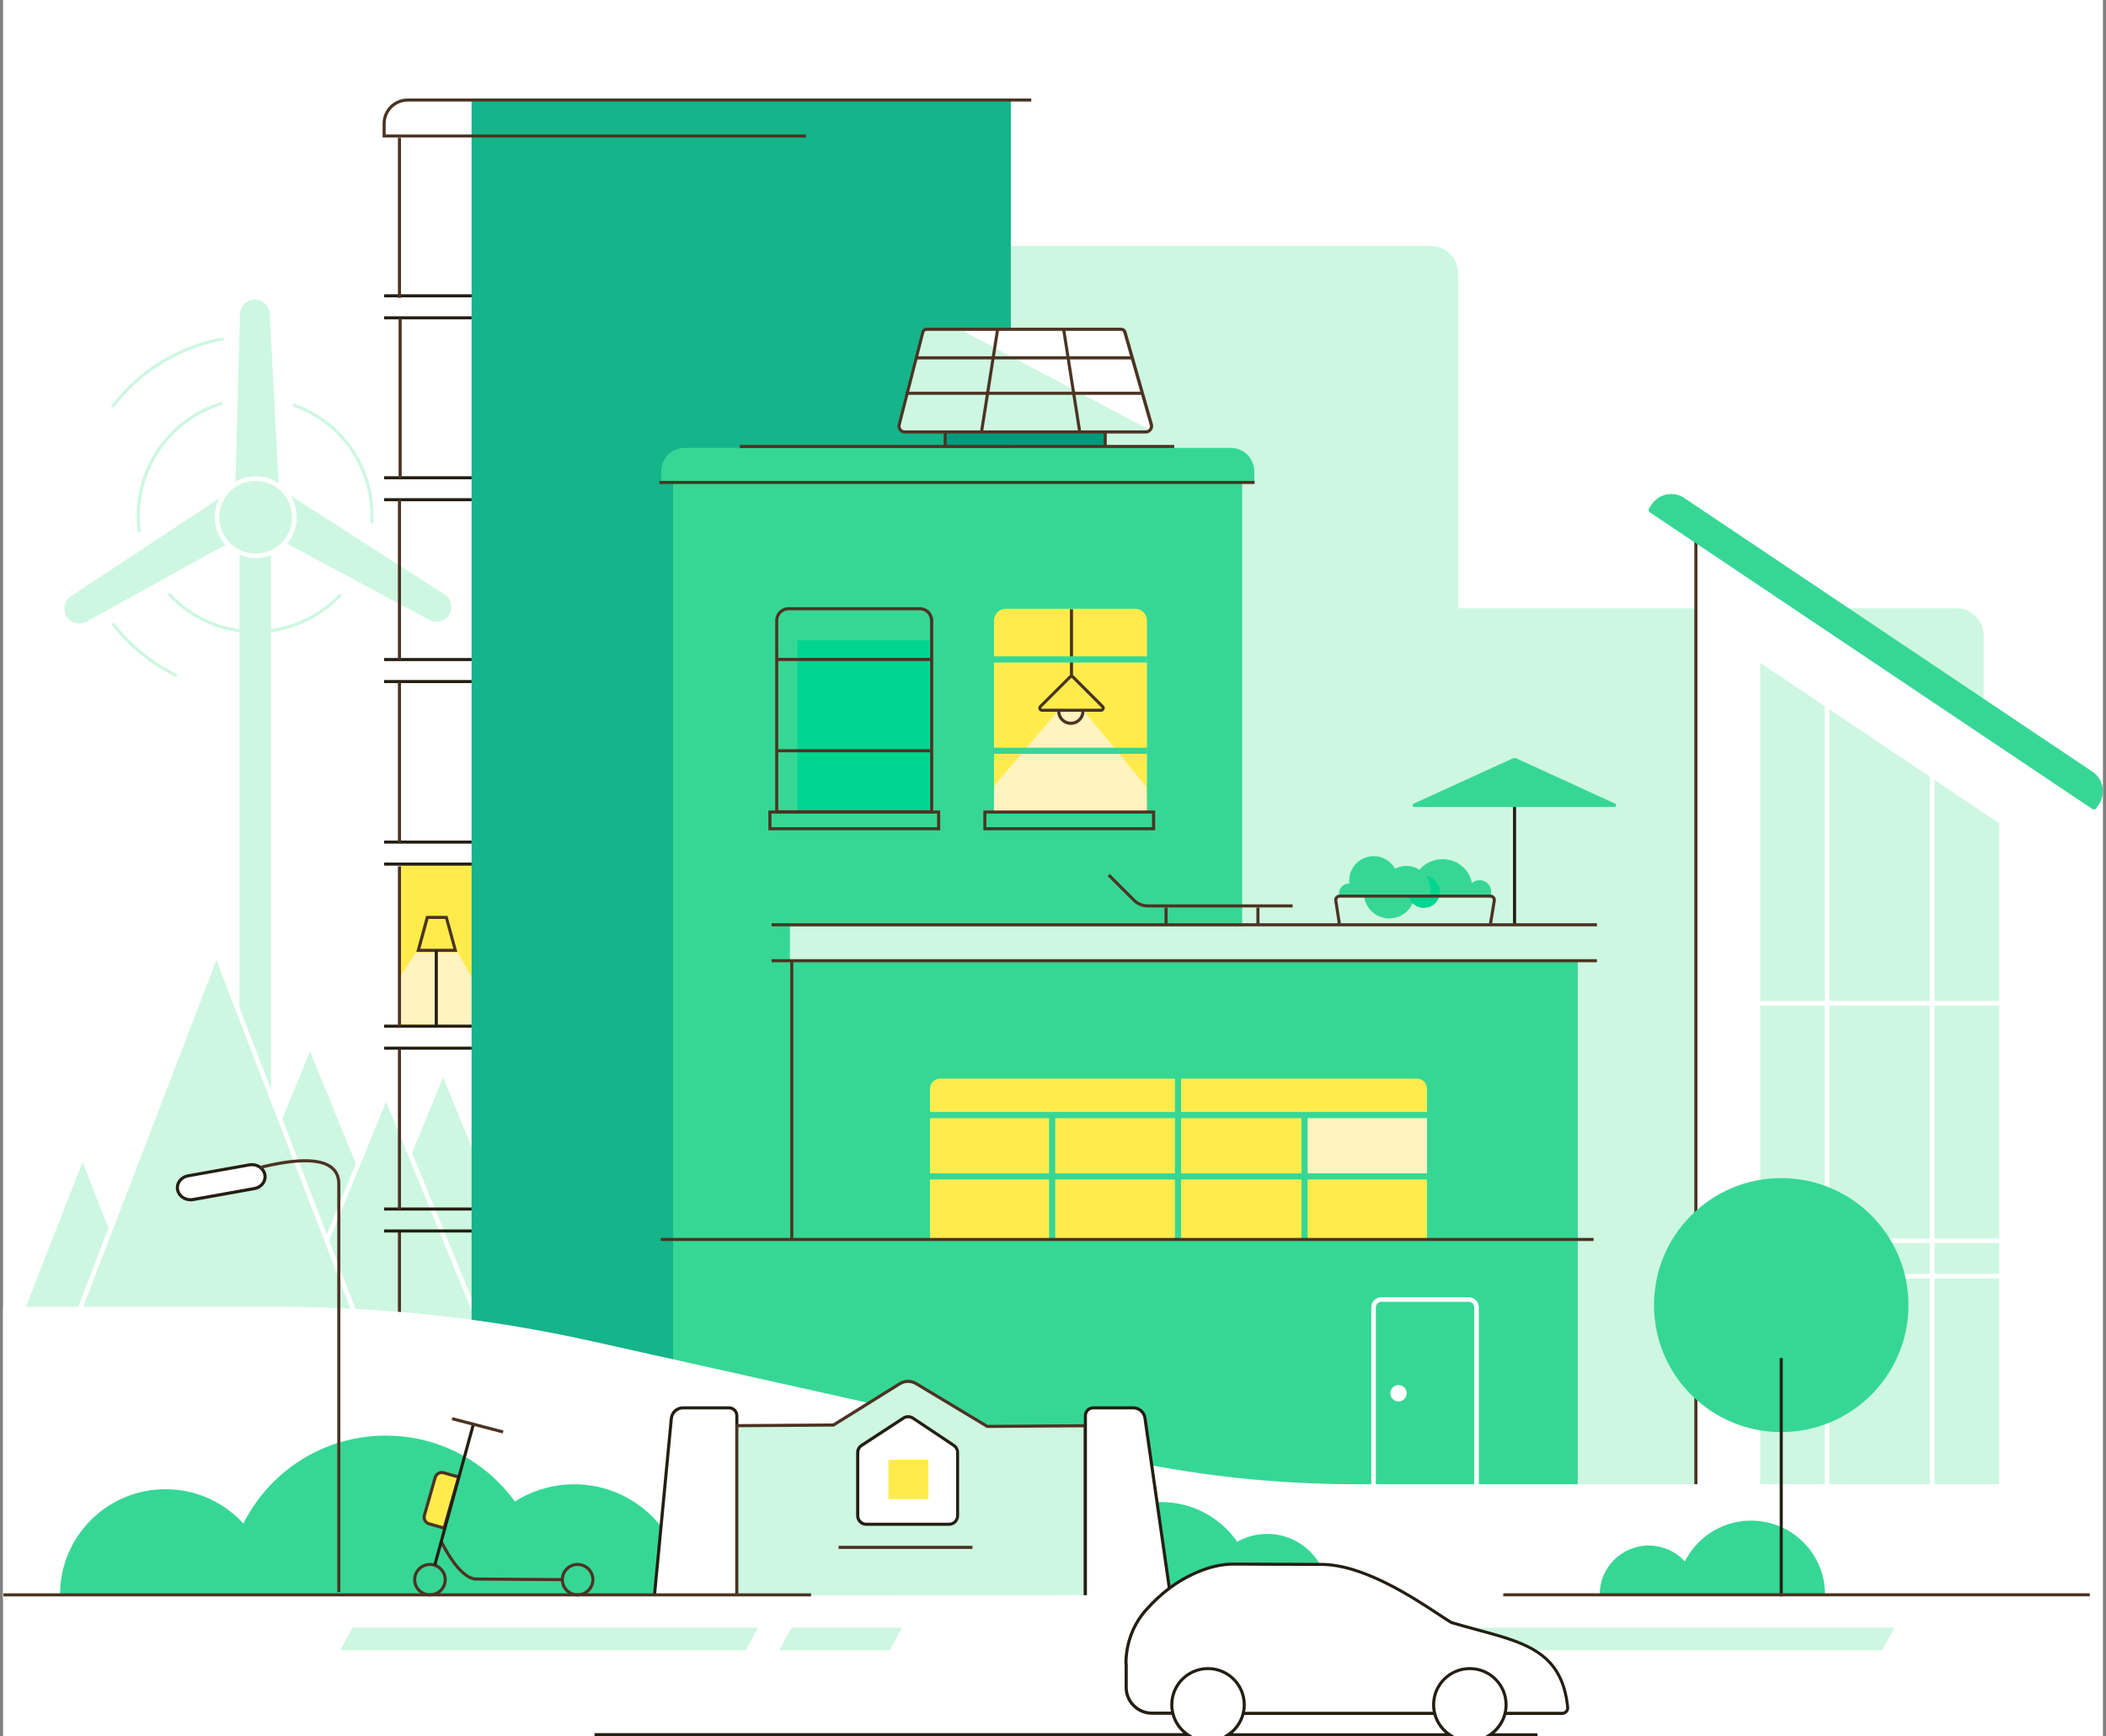 <svg width="342" height="282" viewBox="0 0 342 282" fill="none" xmlns="http://www.w3.org/2000/svg">
<rect x="0" y="0" width="342" height="282" fill="#808080" stroke="none"/>
<g clip-path="url(#clip0_17608_118986)">
<rect width="341" height="282" transform="translate(0.5)" fill="white"/>
<path d="M322.13 103.231V241.319H158.97V39.945H232.34C234.8 39.945 236.8 41.937 236.8 44.398V98.787H317.68C320.13 98.777 322.13 100.769 322.13 103.231Z" fill="#CDF7E1"/>
<path d="M36.18 80.555L39.89 86.659L14.05 100.959C12.91 101.59 11.48 101.209 10.8 100.099C10.13 98.988 10.45 97.547 11.53 96.826L36.18 80.555Z" fill="#CDF7E1"/>
<path d="M38.19 80.515L45.34 80.425L43.8 50.964C43.73 49.663 42.65 48.652 41.349 48.672C40.05 48.692 38.989 49.733 38.959 51.024L38.19 80.515Z" fill="#CDF7E1"/>
<path d="M47.33 80.574L43.7 86.729L69.73 100.689C70.88 101.299 72.3 100.909 72.96 99.788C73.62 98.667 73.28 97.226 72.18 96.526L47.33 80.574Z" fill="#CDF7E1"/>
<path d="M44.01 89.293H38.88V214.682H44.01V89.293Z" fill="#CDF7E1"/>
<path d="M41.52 89.993C44.839 89.993 47.53 87.309 47.53 83.998C47.53 80.688 44.839 78.004 41.52 78.004C38.2 78.004 35.51 80.688 35.51 83.998C35.51 87.309 38.2 89.993 41.52 89.993Z" fill="#CDF7E1"/>
<path d="M41.52 90.651C37.87 90.651 34.889 87.699 34.859 84.046C34.84 80.384 37.8 77.382 41.48 77.352C41.499 77.352 41.51 77.352 41.529 77.352C43.289 77.352 44.95 78.032 46.209 79.263C47.48 80.514 48.179 82.175 48.19 83.956C48.2 85.738 47.52 87.409 46.27 88.67C45.02 89.931 43.349 90.641 41.569 90.651C41.55 90.651 41.539 90.651 41.52 90.651ZM41.52 78.102C41.51 78.102 41.489 78.102 41.48 78.102C38.219 78.122 35.59 80.784 35.609 84.036C35.63 87.279 38.279 89.891 41.52 89.9C41.529 89.9 41.55 89.9 41.559 89.9C43.139 89.891 44.62 89.27 45.73 88.149C46.84 87.028 47.44 85.547 47.429 83.966C47.419 82.395 46.8 80.914 45.669 79.803C44.559 78.703 43.09 78.102 41.52 78.102Z" fill="white"/>
<path d="M41.43 102.86C36.01 102.86 30.82 100.558 27.18 96.555L27.55 96.215C31.09 100.118 36.15 102.359 41.43 102.359C46.6 102.359 51.6 100.188 55.12 96.415L55.49 96.755C51.87 100.628 46.74 102.86 41.43 102.86Z" fill="#CDF7E1"/>
<path d="M60.6 85.028L60.1 84.988C60.13 84.558 60.15 84.107 60.15 83.667C60.15 75.661 55.05 68.556 47.47 65.974L47.63 65.504C55.42 68.156 60.65 75.451 60.65 83.667C60.65 84.127 60.63 84.578 60.6 85.028Z" fill="#CDF7E1"/>
<path d="M22.4 86.369C22.28 85.478 22.21 84.578 22.21 83.677C22.21 75.201 27.9 67.626 36.04 65.254L36.18 65.734C28.25 68.046 22.71 75.421 22.71 83.677C22.71 84.558 22.77 85.438 22.89 86.299L22.4 86.369Z" fill="#CDF7E1"/>
<path d="M28.609 109.978C24.519 107.986 20.879 105.024 18.109 101.402L18.509 101.102C21.239 104.664 24.809 107.576 28.829 109.528L28.609 109.978Z" fill="#CDF7E1"/>
<path d="M18.41 66.266L18.01 65.965C22.5 60.041 28.99 56.058 36.27 54.777L36.36 55.268C29.2 56.539 22.82 60.441 18.41 66.266Z" fill="#CDF7E1"/>
<path d="M88.84 241.76H36.61L62.71 177.914L88.84 241.76Z" fill="#CDF7E1"/>
<path d="M67.56 212.852H33.13L50.33 170.762L67.56 212.852Z" fill="#CDF7E1"/>
<path d="M89.18 217.043H54.75L71.95 174.953L89.18 217.043Z" fill="#CDF7E1"/>
<path d="M89.4 242.142H36.06L62.7 176.926L89.4 242.142ZM37.17 241.392H88.279L62.7 178.907L37.17 241.392Z" fill="white"/>
<path d="M31.43 234.667H2.54L3.43 214.203L13.41 188.734L31.43 234.667Z" fill="#CDF7E1"/>
<path d="M48.88 190.626L64.44 231.065H5.87L35.13 154.91L48.88 190.626Z" fill="#CDF7E1"/>
<path d="M64.99 231.435H5.33L35.13 153.859L64.99 231.435ZM6.42 230.684H63.9L35.14 155.951L6.42 230.684Z" fill="white"/>
<path d="M77.22 158.523H64.74V161.355H77.22V158.523Z" fill="white"/>
<path d="M77.2 81.065H64.71L64.72 77.652H77.22L77.2 81.065Z" fill="white"/>
<path d="M74.73 108.586H64.56V111.418H74.73V108.586Z" fill="white"/>
<path d="M340.47 130.374V244.005H275.28V84.301L337.47 129.083L340.47 130.374Z" fill="white"/>
<path d="M324.65 133.707V250.42H285.84V107.648L324.65 133.707Z" fill="#CDF7E1"/>
<path d="M297.07 108.09H296.32V245.568H297.07V108.09Z" fill="white"/>
<path d="M314.16 108.09H313.41V245.568H314.16V108.09Z" fill="white"/>
<path d="M330.56 162.566H279.63V163.316H330.56V162.566Z" fill="white"/>
<path d="M330.56 201.125H279.63V201.875H330.56V201.125Z" fill="white"/>
<path d="M330.56 206.891H279.63V207.641H330.56V206.891Z" fill="white"/>
<path d="M275.65 86.262H275.15V241.062H275.65V86.262Z" fill="#4C3322"/>
<path d="M123.1 264.355L121.11 268.018H55.24L57.24 264.355H123.1Z" fill="#CDF7E1"/>
<path d="M146.49 264.348L144.49 268.02H126.54L128.54 264.348H146.49Z" fill="#CDF7E1"/>
<path d="M307.66 264.348L305.66 268.02H238.08L234.05 264.348H307.66Z" fill="#CDF7E1"/>
<path d="M65.05 166.51H76.59V140.371H65.05V166.51Z" fill="#FFEC4C"/>
<path d="M64.899 166.321L78.039 166.512L76.609 158.746L74.329 154.703L67.509 154.713L64.899 158.766V166.321Z" fill="#FFF3BF"/>
<path d="M74.27 154.59H67.6L69.2 148.746H72.67L74.27 154.59ZM68.26 154.09H73.62L72.3 149.246H69.59L68.26 154.09Z" fill="#4C3322"/>
<path d="M71.1 154.352H70.6V166.52H71.1V154.352Z" fill="#241E12"/>
<path d="M65.12 199.992H64.62V235.187H65.12V199.992Z" fill="#4C3322"/>
<path d="M76.6 80.906H62.38V81.406H76.6V80.906Z" fill="#241E12"/>
<path d="M76.6 77.344H62.38V77.844H76.6V77.344Z" fill="#241E12"/>
<path d="M76.6 110.441H62.38V110.941H76.6V110.441Z" fill="#241E12"/>
<path d="M76.6 106.867H62.38V107.367H76.6V106.867Z" fill="#241E12"/>
<path d="M76.6 51.367H62.38V51.867H76.6V51.367Z" fill="#241E12"/>
<path d="M76.6 47.793H62.38V48.293H76.6V47.793Z" fill="#241E12"/>
<path d="M65.12 22.355H64.62V48.374H65.12V22.355Z" fill="#4C3322"/>
<path d="M65.23 51.676H64.73V77.694H65.23V51.676Z" fill="#4C3322"/>
<path d="M65.12 81.148H64.62V107.167H65.12V81.148Z" fill="#4C3322"/>
<path d="M76.6 140.09H62.38V140.59H76.6V140.09Z" fill="#241E12"/>
<path d="M76.6 136.516H62.38V137.016H76.6V136.516Z" fill="#241E12"/>
<path d="M65.12 110.797H64.62V136.815H65.12V110.797Z" fill="#4C3322"/>
<path d="M76.6 169.984H62.38V170.484H76.6V169.984Z" fill="#241E12"/>
<path d="M76.6 166.41H62.38V166.91H76.6V166.41Z" fill="#241E12"/>
<path d="M65.12 140.691H64.62V166.71H65.12V140.691Z" fill="#4C3322"/>
<path d="M76.6 199.672H62.38V200.172H76.6V199.672Z" fill="#241E12"/>
<path d="M76.6 196.109H62.38V196.609H76.6V196.109Z" fill="#241E12"/>
<path d="M65.12 170.383H64.62V196.401H65.12V170.383Z" fill="#4C3322"/>
<path d="M164.15 99.411V16.191H76.58V238.981L129.87 242.313" fill="#15B48A"/>
<path d="M130.87 22.334H62.13V20.063C62.13 17.821 63.95 16 66.2 16H167.47V16.5H66.2C64.23 16.5 62.63 18.102 62.63 20.063V21.834H130.87V22.334Z" fill="#4C3322"/>
<path d="M203.68 78.296H107.37V76.565C107.37 74.453 109.08 72.742 111.19 72.742H199.87C201.98 72.742 203.69 74.453 203.69 76.565V78.296H203.68Z" fill="#36D795"/>
<path d="M179.58 70.199H153.54V72.531H179.58V70.199Z" fill="#009B7C"/>
<path d="M109.314 243.047L201.724 243.047L201.724 78.299L109.314 78.299L109.314 243.047Z" fill="#36D795"/>
<path d="M147.679 243.344L256.219 243.344L256.219 155.921L147.679 155.921L147.679 243.344Z" fill="#36D795"/>
<path d="M251.44 150.438H128.28V155.851H251.44V150.438Z" fill="#CDF7E1"/>
<path d="M129.509 131.805L150.959 131.805L150.959 103.995L129.509 103.995L129.509 131.805Z" fill="#00D58F"/>
<path d="M246.2 131.043H245.7V150.237H246.2V131.043Z" fill="#241E12"/>
<path d="M240.151 241.201H239.401V212.331C239.401 211.841 239.001 211.43 238.501 211.43H224.331C223.831 211.43 223.431 211.831 223.431 212.331V241.201H222.681V212.331C222.681 211.42 223.421 210.68 224.331 210.68H238.501C239.411 210.68 240.151 211.42 240.151 212.331V241.201Z" fill="white"/>
<path d="M147.16 70.159H185.61C186.53 70.159 187.2 69.278 186.95 68.387L182.68 53.477H150.12L146.18 68.888C146.02 69.538 146.5 70.159 147.16 70.159Z" fill="white"/>
<path d="M147.35 70.159H186.3C186.56 70.159 186.65 69.808 186.42 69.688L156 53.547L149.98 53.687L146.13 68.578C145.92 69.378 146.52 70.159 147.35 70.159Z" fill="#CDF7E1"/>
<path d="M186.05 70.409H146.95C146.57 70.409 146.23 70.239 146 69.939C145.77 69.638 145.69 69.268 145.79 68.908L149.63 53.897C149.73 53.507 150.08 53.227 150.49 53.227H182.08C182.47 53.227 182.82 53.487 182.93 53.867L187.22 68.868C187.33 69.238 187.25 69.618 187.02 69.918C186.78 70.239 186.43 70.409 186.05 70.409ZM150.47 53.737C150.29 53.737 150.14 53.857 150.1 54.027L146.26 69.038C146.21 69.248 146.25 69.468 146.38 69.638C146.51 69.808 146.72 69.909 146.94 69.909H186.04C186.26 69.909 186.47 69.808 186.6 69.628C186.73 69.448 186.78 69.228 186.71 69.018L182.42 54.017C182.37 53.857 182.22 53.737 182.05 53.737H150.47Z" fill="#4C3322"/>
<path d="M172.982 53.489L172.488 53.566L175.089 70.155L175.583 70.078L172.982 53.489Z" fill="#4C3322"/>
<path d="M161.755 53.485L159.15 70.074L159.644 70.152L162.249 53.563L161.755 53.485Z" fill="#4C3322"/>
<path d="M183.9 57.871H148.7V58.371H183.9V57.871Z" fill="#4C3322"/>
<path d="M185.48 63.625H147.04V64.125H185.48V63.625Z" fill="#4C3322"/>
<path d="M179.73 70.231H179.23V72.642H179.73V70.231Z" fill="#4C3322"/>
<path d="M153.74 70.231H153.24V72.642H153.74V70.231Z" fill="#4C3322"/>
<path d="M151.54 132.091H125.89V100.779C125.89 99.588 126.86 98.617 128.05 98.617H149.39C150.58 98.617 151.55 99.588 151.55 100.779V132.091H151.54ZM126.39 131.591H151.04V100.779C151.04 99.868 150.3 99.118 149.38 99.118H128.04C127.13 99.118 126.38 99.858 126.38 100.779V131.591H126.39Z" fill="#4C3322"/>
<path d="M151.019 121.684H126.029V122.184H151.019V121.684Z" fill="#4C3322"/>
<path d="M151.019 106.852H126.029V107.352H151.019V106.852Z" fill="#4C3322"/>
<path d="M161.42 131.841H186.26V100.779C186.26 99.728 185.41 98.867 184.35 98.867H163.33C162.28 98.867 161.42 99.718 161.42 100.779V131.841Z" fill="#FFEC4C"/>
<path d="M161.42 131.821H186.22L186.17 127.808L176.12 115.609L171.66 115.619L161.43 127.638L161.42 131.821Z" fill="#FFF3BF"/>
<path d="M174.25 98.945H173.75V109.863H174.25V98.945Z" fill="#4C3322"/>
<path d="M178.799 115.6H169.219C168.969 115.6 168.749 115.45 168.659 115.23C168.569 114.999 168.619 114.739 168.789 114.569L173.579 109.786C173.819 109.546 174.199 109.556 174.439 109.786L179.229 114.569C179.399 114.739 179.459 114.999 179.359 115.23C179.259 115.45 179.039 115.6 178.799 115.6ZM173.999 110.106C173.969 110.106 173.949 110.116 173.919 110.136L169.129 114.919C169.089 114.959 169.099 115.009 169.109 115.03C169.119 115.05 169.149 115.1 169.209 115.1H178.789C178.849 115.1 178.879 115.06 178.889 115.03C178.899 115.009 178.909 114.959 178.869 114.919L174.079 110.136C174.059 110.116 174.029 110.106 173.999 110.106Z" fill="#4C3322"/>
<path d="M173.9 117.722C172.68 117.722 171.68 116.731 171.68 115.5H172.18C172.18 116.451 172.95 117.221 173.9 117.221C174.85 117.221 175.62 116.451 175.62 115.5H176.12C176.12 116.731 175.12 117.722 173.9 117.722Z" fill="#4C3322"/>
<path d="M186.29 121.434H161.3V122.434H186.29V121.434Z" fill="#36D795"/>
<path d="M186.29 106.602H161.3V107.602H186.29V106.602Z" fill="#36D795"/>
<path d="M240.28 146.712C241.319 146.712 242.16 145.87 242.16 144.831C242.16 143.792 241.319 142.949 240.28 142.949C239.242 142.949 238.4 143.792 238.4 144.831C238.4 145.87 239.242 146.712 240.28 146.712Z" fill="#36D795"/>
<path d="M223.071 146.973C225.263 146.973 227.041 145.198 227.041 143.01C227.041 140.821 225.263 139.047 223.071 139.047C220.878 139.047 219.101 140.821 219.101 143.01C219.101 145.198 220.878 146.973 223.071 146.973Z" fill="#36D795"/>
<path d="M219.03 146.654C219.903 146.654 220.61 145.951 220.61 145.083C220.61 144.215 219.903 143.512 219.03 143.512C218.158 143.512 217.45 144.215 217.45 145.083C217.45 145.951 218.158 146.654 219.03 146.654Z" fill="#36D795"/>
<path d="M234.261 148.822C236.928 148.822 239.091 146.743 239.091 144.178C239.091 141.614 236.928 139.535 234.261 139.535C231.593 139.535 229.431 141.614 229.431 144.178C229.431 146.743 231.593 148.822 234.261 148.822Z" fill="#36D795"/>
<path d="M215.931 149.583H242.141L242.771 145.48H215.931V149.583Z" fill="#CDF7E1"/>
<path d="M225.61 149.164C227.891 149.164 229.74 147.318 229.74 145.041C229.74 142.764 227.891 140.918 225.61 140.918C223.33 140.918 221.48 142.764 221.48 145.041C221.48 147.318 223.33 149.164 225.61 149.164Z" fill="#36D795"/>
<path d="M230.91 145.389C231.258 145.389 231.54 145.107 231.54 144.759C231.54 144.411 231.258 144.129 230.91 144.129C230.562 144.129 230.28 144.411 230.28 144.759C230.28 145.107 230.562 145.389 230.91 145.389Z" fill="#FFDE03"/>
<path d="M231.231 147.453C232.667 147.453 233.831 146.293 233.831 144.861C233.831 143.43 232.667 142.27 231.231 142.27C229.795 142.27 228.631 143.43 228.631 144.861C228.631 146.293 229.795 147.453 231.231 147.453Z" fill="#00D58F"/>
<path d="M232.211 145.38C232.271 145.11 232.301 144.83 232.301 144.55C232.301 142.388 230.541 140.637 228.381 140.637C226.221 140.637 224.461 142.388 224.461 144.55C224.461 144.91 224.511 145.25 224.601 145.58" fill="#36D795"/>
<path d="M242.301 150.016L241.811 149.936L242.411 146.234C242.431 146.124 242.401 146.014 242.321 145.923C242.251 145.833 242.141 145.783 242.031 145.783H217.551C217.441 145.783 217.331 145.833 217.261 145.923C217.191 146.014 217.151 146.124 217.171 146.234L217.741 149.936L217.251 150.016L216.681 146.314C216.641 146.054 216.711 145.803 216.881 145.603C217.051 145.403 217.291 145.293 217.551 145.293H242.031C242.291 145.293 242.541 145.403 242.711 145.603C242.881 145.803 242.951 146.064 242.911 146.314L242.301 150.016Z" fill="#4C3322"/>
<path d="M128.83 155.84H128.33V201.202H128.83V155.84Z" fill="#4C3322"/>
<path d="M259.329 155.781H125.31V156.281H259.329V155.781Z" fill="#4C3322"/>
<path d="M259.329 149.945H125.31V150.445H259.329V149.945Z" fill="#4C3322"/>
<path d="M203.74 78.106H107.09V78.606H203.74V78.106Z" fill="#4C3322"/>
<path d="M190.69 72.262H120.15V72.762H190.69V72.262Z" fill="#4C3322"/>
<path d="M151.03 201.152H231.73V176.815C231.73 175.914 231 175.184 230.1 175.184H152.66C151.76 175.184 151.03 175.914 151.03 176.815V201.152Z" fill="#FFEC4C"/>
<path d="M211.624 191.078L231.744 191.078L231.744 181.261L211.624 181.261L211.624 191.078Z" fill="#FFF3BF"/>
<path d="M232.05 180.598H150.66V181.598H232.05V180.598Z" fill="#36D795"/>
<path d="M232.05 190.566H150.66V191.566H232.05V190.566Z" fill="#36D795"/>
<path d="M191.8 174.863H190.8V201.172H191.8V174.863Z" fill="#36D795"/>
<path d="M212.351 181.156H211.351V201.171H212.351V181.156Z" fill="#36D795"/>
<path d="M171.36 181.156H170.36V201.171H171.36V181.156Z" fill="#36D795"/>
<path d="M258.79 201.051H107.31V201.551H258.79V201.051Z" fill="#4C3322"/>
<path d="M227.11 227.611C227.845 227.611 228.44 227.015 228.44 226.28C228.44 225.545 227.845 224.949 227.11 224.949C226.376 224.949 225.78 225.545 225.78 226.28C225.78 227.015 226.376 227.611 227.11 227.611Z" fill="white"/>
<path d="M262.17 131.062H229.69C229.38 131.062 229.29 130.641 229.57 130.521L245.61 123.196C245.83 123.096 246.08 123.096 246.3 123.196L262.28 130.521C262.57 130.641 262.48 131.062 262.17 131.062Z" fill="#36D795"/>
<path d="M187.59 134.845H159.69V131.633H187.59V134.845ZM160.18 134.345H187.08V132.133H160.18V134.345Z" fill="#4C3322"/>
<path d="M152.68 134.845H124.78V131.633H152.68V134.845ZM125.28 134.345H152.18V132.133H125.28V134.345Z" fill="#4C3322"/>
<path d="M340.47 241.059V260.283L0.5 259.712V212.238H45.14C62.36 212.238 79.51 214.12 96.13 217.832L180.77 236.716C193.72 239.608 206.97 241.059 220.37 241.059H340.47Z" fill="white"/>
<path d="M259.78 258.954C259.78 254.57 263.34 251.008 267.74 251.008C272.13 251.008 275.7 254.56 275.7 258.954" fill="#36D795"/>
<path d="M272.35 258.953C272.35 252.339 277.73 246.965 284.36 246.965C290.99 246.965 296.37 252.329 296.37 258.953" fill="#36D795"/>
<path d="M9.75 258.955C9.75 249.519 17.42 241.863 26.87 241.863C36.32 241.863 44 249.509 44 258.955" fill="#36D795"/>
<path d="M36.81 258.955C36.81 244.705 48.38 233.156 62.65 233.156C76.919 233.156 88.49 244.705 88.49 258.955" fill="#36D795"/>
<path d="M75.32 258.955C75.32 249.068 83.35 241.062 93.25 241.062C103.15 241.062 111.18 249.078 111.18 258.955" fill="#36D795"/>
<path d="M173.54 258.954C173.54 250.668 180.27 243.953 188.57 243.953C196.87 243.953 203.6 250.668 203.6 258.954" fill="#36D795"/>
<path d="M195.94 258.952C195.94 253.518 200.35 249.125 205.791 249.125C211.231 249.125 215.641 253.528 215.641 258.952" fill="#36D795"/>
<path d="M72.12 248.178L69.69 247.487C69.09 247.317 68.75 246.697 68.92 246.106L70.67 239.962C70.84 239.372 71.46 239.021 72.05 239.191L74.48 239.882L72.12 248.178Z" fill="#FFEC4C"/>
<path d="M72.29 248.489L69.62 247.728C69.27 247.628 68.98 247.398 68.799 247.078C68.62 246.757 68.579 246.387 68.68 246.037L70.43 239.892C70.64 239.172 71.39 238.742 72.12 238.952L74.79 239.712L72.29 248.489ZM71.75 239.402C71.37 239.402 71.019 239.652 70.909 240.033L69.159 246.177C69.1 246.397 69.12 246.637 69.24 246.837C69.35 247.038 69.54 247.188 69.76 247.248L71.95 247.868L74.18 240.063L72 239.442C71.91 239.412 71.83 239.402 71.75 239.402Z" fill="#4C3322"/>
<path d="M91.32 256.802C91.2 256.802 79 256.702 77.36 256.702C74.39 256.702 71.57 250.738 71.45 250.487L71.9 250.277C71.93 250.337 74.71 256.202 77.36 256.202C79.01 256.202 91.21 256.302 91.33 256.302L91.32 256.802Z" fill="#4C3322"/>
<path d="M93.8 259.276C92.3 259.276 91.07 258.055 91.07 256.554C91.07 255.053 92.29 253.832 93.8 253.832C95.31 253.832 96.53 255.053 96.53 256.554C96.53 258.055 95.3 259.276 93.8 259.276ZM93.8 254.332C92.57 254.332 91.57 255.333 91.57 256.554C91.57 257.775 92.57 258.776 93.8 258.776C95.03 258.776 96.03 257.775 96.03 256.554C96.03 255.333 95.03 254.332 93.8 254.332Z" fill="#4C3322"/>
<path d="M69.82 259.276C68.32 259.276 67.09 258.055 67.09 256.554C67.09 255.053 68.31 253.832 69.82 253.832C71.33 253.832 72.55 255.053 72.55 256.554C72.55 258.055 71.33 259.276 69.82 259.276ZM69.82 254.332C68.59 254.332 67.59 255.333 67.59 256.554C67.59 257.775 68.59 258.776 69.82 258.776C71.05 258.776 72.05 257.775 72.05 256.554C72.05 255.333 71.05 254.332 69.82 254.332Z" fill="#4C3322"/>
<path d="M76.64 231.222L70.36 254.133L70.843 254.265L77.122 231.354L76.64 231.222Z" fill="#241E12"/>
<path d="M81.64 232.806L73.35 230.654L73.48 230.164L81.76 232.326L81.64 232.806Z" fill="#4C3322"/>
<path d="M289.26 232.586C300.67 232.586 309.92 223.351 309.92 211.961C309.92 200.57 300.67 191.336 289.26 191.336C277.849 191.336 268.6 200.57 268.6 211.961C268.6 223.351 277.849 232.586 289.26 232.586Z" fill="#36D795"/>
<path d="M289.51 220.559H289.01V259.266H289.51V220.559Z" fill="#241E12"/>
<path d="M106.28 259.102L109.02 230.372C109.11 229.391 109.94 228.641 110.92 228.641H118.39C119.09 228.641 119.66 229.211 119.66 229.912V259.092" fill="white"/>
<path d="M106.53 259.134L106.03 259.084L108.77 230.354C108.88 229.243 109.8 228.402 110.92 228.402H118.39C119.23 228.402 119.91 229.083 119.91 229.923V259.104H119.41V229.923C119.41 229.363 118.95 228.903 118.39 228.903H110.92C110.06 228.903 109.35 229.543 109.27 230.404L106.53 259.134Z" fill="#241E12"/>
<path d="M119.66 259.104V231.544L135.34 231.434L146.11 224.729C146.92 224.219 147.95 224.219 148.77 224.709L160.33 231.654L176.25 231.544V259.064" fill="#CDF7E1"/>
<path d="M119.91 259.105H119.41V231.295L135.27 231.185L145.98 224.52C146.88 223.96 148 223.95 148.9 224.5L160.4 231.415L176.5 231.305V259.075H176V231.806L160.26 231.916L160.2 231.876L148.64 224.931C147.9 224.48 146.98 224.49 146.24 224.951L135.41 231.696L119.91 231.796V259.105Z" fill="#4C3322"/>
<path d="M176.261 259.064V229.923C176.261 229.223 176.831 228.652 177.531 228.652H184.041C184.991 228.652 185.801 229.353 185.931 230.294L190.061 259.114" fill="white"/>
<path d="M189.811 259.144L185.681 230.324C185.561 229.513 184.861 228.903 184.041 228.903H177.531C176.971 228.903 176.511 229.363 176.511 229.923V259.064H176.011V229.923C176.011 229.083 176.691 228.402 177.531 228.402H184.041C185.111 228.402 186.031 229.203 186.181 230.254L190.311 259.074L189.811 259.144Z" fill="#241E12"/>
<path d="M155.51 235.908V246.165C155.51 246.936 154.88 247.556 154.11 247.556H140.68C139.91 247.556 139.28 246.936 139.28 246.165V235.918C139.28 235.447 139.52 235.007 139.91 234.747L146.7 230.314C147.17 230.003 147.78 230.013 148.24 230.324L154.87 234.747C155.28 235.007 155.51 235.437 155.51 235.908Z" fill="white"/>
<path d="M154.11 247.808H140.68C139.77 247.808 139.03 247.067 139.03 246.166V235.919C139.03 235.359 139.31 234.848 139.78 234.538L146.57 230.105C147.12 229.745 147.84 229.745 148.39 230.115L155.02 234.538C155.48 234.848 155.75 235.359 155.75 235.909V246.166C155.76 247.067 155.02 247.808 154.11 247.808ZM147.48 230.335C147.26 230.335 147.04 230.395 146.85 230.525L140.06 234.958C139.73 235.169 139.54 235.529 139.54 235.919V246.166C139.54 246.797 140.05 247.307 140.69 247.307H154.12C154.75 247.307 155.27 246.797 155.27 246.166V235.909C155.27 235.529 155.08 235.169 154.76 234.958L148.13 230.535C147.92 230.405 147.7 230.335 147.48 230.335Z" fill="#241E12"/>
<path d="M150.501 243.483H144.501C144.371 243.483 144.261 243.373 144.261 243.243V237.318C144.261 237.188 144.371 237.078 144.501 237.078H150.511C150.641 237.078 150.751 237.188 150.751 237.318V243.243C150.741 243.373 150.631 243.483 150.501 243.483Z" fill="#FFEC4C"/>
<path d="M131.71 258.773H0.56V259.273H131.71V258.773Z" fill="#4C3322"/>
<path d="M200.54 254.02C198.25 254 196.18 254.56 194.08 255.491C190.9 256.902 188.33 258.984 186.13 261.445C183.97 263.857 182.84 267.009 182.84 270.232L182.88 270.252V274.054C182.88 276.366 184.76 278.237 187.07 278.237H199.88L200.06 278.317H201.82V278.257H253.69C254.22 278.257 254.64 277.807 254.59 277.277C254.35 274.845 253.73 272.964 252.79 271.463C251.46 269.311 249.48 267.96 247.06 266.939C243.9 265.598 239.97 264.798 235.68 263.497C232.77 261.786 222.67 254.06 214.55 254.06C210.63 254.07 200.91 254.03 200.54 254.02Z" fill="white"/>
<path d="M202.07 278.576L199.96 278.556L199.83 278.496H187.07C184.62 278.496 182.63 276.505 182.63 274.063V270.421L182.59 270.24C182.59 266.878 183.78 263.706 185.94 261.284C188.4 258.542 191.02 256.571 193.97 255.27C196.32 254.229 198.4 253.749 200.53 253.779C200.86 253.779 210.48 253.829 214.54 253.829C221.39 253.829 229.47 259.163 233.82 262.025C234.66 262.575 235.32 263.015 235.8 263.295C237.23 263.716 238.66 264.106 240.05 264.486C242.63 265.187 245.07 265.837 247.15 266.728C249.9 267.889 251.76 269.35 252.99 271.341C253.98 272.942 254.58 274.874 254.82 277.265C254.85 277.586 254.75 277.906 254.53 278.146C254.31 278.386 254 278.526 253.67 278.526H202.05L202.07 278.576ZM200.12 278.076H201.58V278.016H253.69C253.88 278.016 254.05 277.936 254.18 277.796C254.3 277.656 254.36 277.486 254.34 277.305C254.11 274.994 253.53 273.133 252.58 271.591C251.4 269.69 249.62 268.289 246.97 267.168C244.92 266.298 242.5 265.647 239.93 264.957C238.54 264.576 237.1 264.196 235.61 263.746C235.07 263.436 234.4 262.995 233.56 262.435C229.26 259.603 221.26 254.319 214.56 254.319C210.7 254.319 201 254.279 200.54 254.269C198.47 254.249 196.46 254.709 194.18 255.72C191.3 256.991 188.72 258.922 186.32 261.614C184.27 263.906 183.13 266.898 183.1 270.08L183.14 270.25V274.053C183.14 276.225 184.91 277.986 187.08 277.986L200 278.006L200.12 278.076Z" fill="#241E12"/>
<path d="M96.54 281.716H192.86C191.31 280.655 190.29 278.874 190.29 276.862C190.29 273.62 192.92 270.988 196.18 270.988C199.44 270.988 202.07 273.62 202.07 276.862C202.07 278.894 201.04 280.675 199.47 281.736H234.37H235.42C233.85 280.685 232.83 278.894 232.83 276.862C232.83 273.62 235.46 270.988 238.72 270.988C241.97 270.988 244.61 273.62 244.61 276.862C244.61 278.894 243.58 280.685 242 281.746H249.71" fill="white"/>
<path d="M249.69 281.998H241.15L241.83 281.538C243.39 280.487 244.33 278.746 244.33 276.864C244.33 273.762 241.8 271.24 238.69 271.24C235.58 271.24 233.06 273.762 233.06 276.864C233.06 278.736 233.99 280.477 235.54 281.528L236.22 281.988H198.64L199.32 281.528C200.88 280.477 201.81 278.736 201.81 276.864C201.81 273.762 199.28 271.24 196.17 271.24C193.06 271.24 190.54 273.762 190.54 276.864C190.54 278.726 191.46 280.467 193 281.518L193.67 281.978H96.54V281.478H192.13C190.81 280.317 190.04 278.646 190.04 276.874C190.04 273.492 192.79 270.75 196.17 270.75C199.55 270.75 202.31 273.502 202.31 276.874C202.31 278.656 201.53 280.337 200.2 281.498H234.67C233.34 280.337 232.56 278.666 232.56 276.874C232.56 273.492 235.31 270.75 238.69 270.75C242.07 270.75 244.83 273.502 244.83 276.874C244.83 278.666 244.05 280.347 242.71 281.508H249.68V281.998H249.69Z" fill="#241E12"/>
<path d="M209.92 147.375H186.38C185.48 147.375 184.63 147.025 183.98 146.385L179.88 142.292L180.23 141.941L184.33 146.034C184.88 146.575 185.6 146.875 186.37 146.875H209.91V147.375H209.92Z" fill="#4C3322"/>
<path d="M189.609 147.395H189.109V150.156H189.609V147.395Z" fill="#4C3322"/>
<path d="M204.529 147.395H204.029V150.156H204.529V147.395Z" fill="#4C3322"/>
<path d="M157.921 251.059H136.181V251.559H157.921V251.059Z" fill="#4C3322"/>
<path d="M31.36 194.828L41.31 193.046C42.47 192.836 43.23 191.805 43 190.745C42.77 189.684 41.65 188.983 40.48 189.194L30.53 190.975C29.37 191.185 28.61 192.216 28.84 193.276C29.07 194.337 30.2 195.028 31.36 194.828Z" fill="white"/>
<path d="M30.95 195.107C29.83 195.107 28.82 194.377 28.6 193.326C28.48 192.775 28.59 192.205 28.91 191.735C29.26 191.214 29.84 190.844 30.49 190.724L40.44 188.943C41.73 188.712 42.99 189.493 43.25 190.684C43.37 191.234 43.26 191.805 42.94 192.275C42.59 192.795 42.01 193.166 41.36 193.286L31.41 195.067L31.37 194.817L31.41 195.067C31.25 195.097 31.1 195.107 30.95 195.107ZM40.9 189.403C40.78 189.403 40.65 189.413 40.53 189.433L30.58 191.214C30.06 191.304 29.6 191.595 29.33 192.005C29.09 192.365 29 192.795 29.09 193.216C29.29 194.146 30.29 194.757 31.32 194.567L41.27 192.785C41.79 192.695 42.25 192.405 42.52 191.995C42.76 191.635 42.85 191.204 42.76 190.784C42.58 189.973 41.79 189.403 40.9 189.403Z" fill="#241E12"/>
<path d="M55.27 258.582H54.77V192.305C54.77 191.194 54.41 190.374 53.66 189.793C51.9 188.412 48.08 188.432 42.33 189.843L42.21 189.353C48.12 187.892 52.08 187.912 53.97 189.393C54.83 190.073 55.27 191.044 55.27 192.295V258.582Z" fill="#4C3322"/>
<path d="M339.759 131.381L267.939 83.217C267.719 83.067 267.659 82.767 267.809 82.537L268.219 81.926C269.399 80.175 271.769 79.714 273.519 80.885L339.809 125.337C341.559 126.508 342.029 128.88 340.849 130.631L340.439 131.241C340.289 131.471 339.989 131.531 339.759 131.381Z" fill="#36D795"/>
<path d="M339.37 258.762H244.12V259.262H339.37V258.762Z" fill="#4C3322"/>
</g>
<defs>
<clipPath id="clip0_17608_118986">
<rect width="341" height="282" fill="white" transform="translate(0.5)"/>
</clipPath>
</defs>
</svg>
